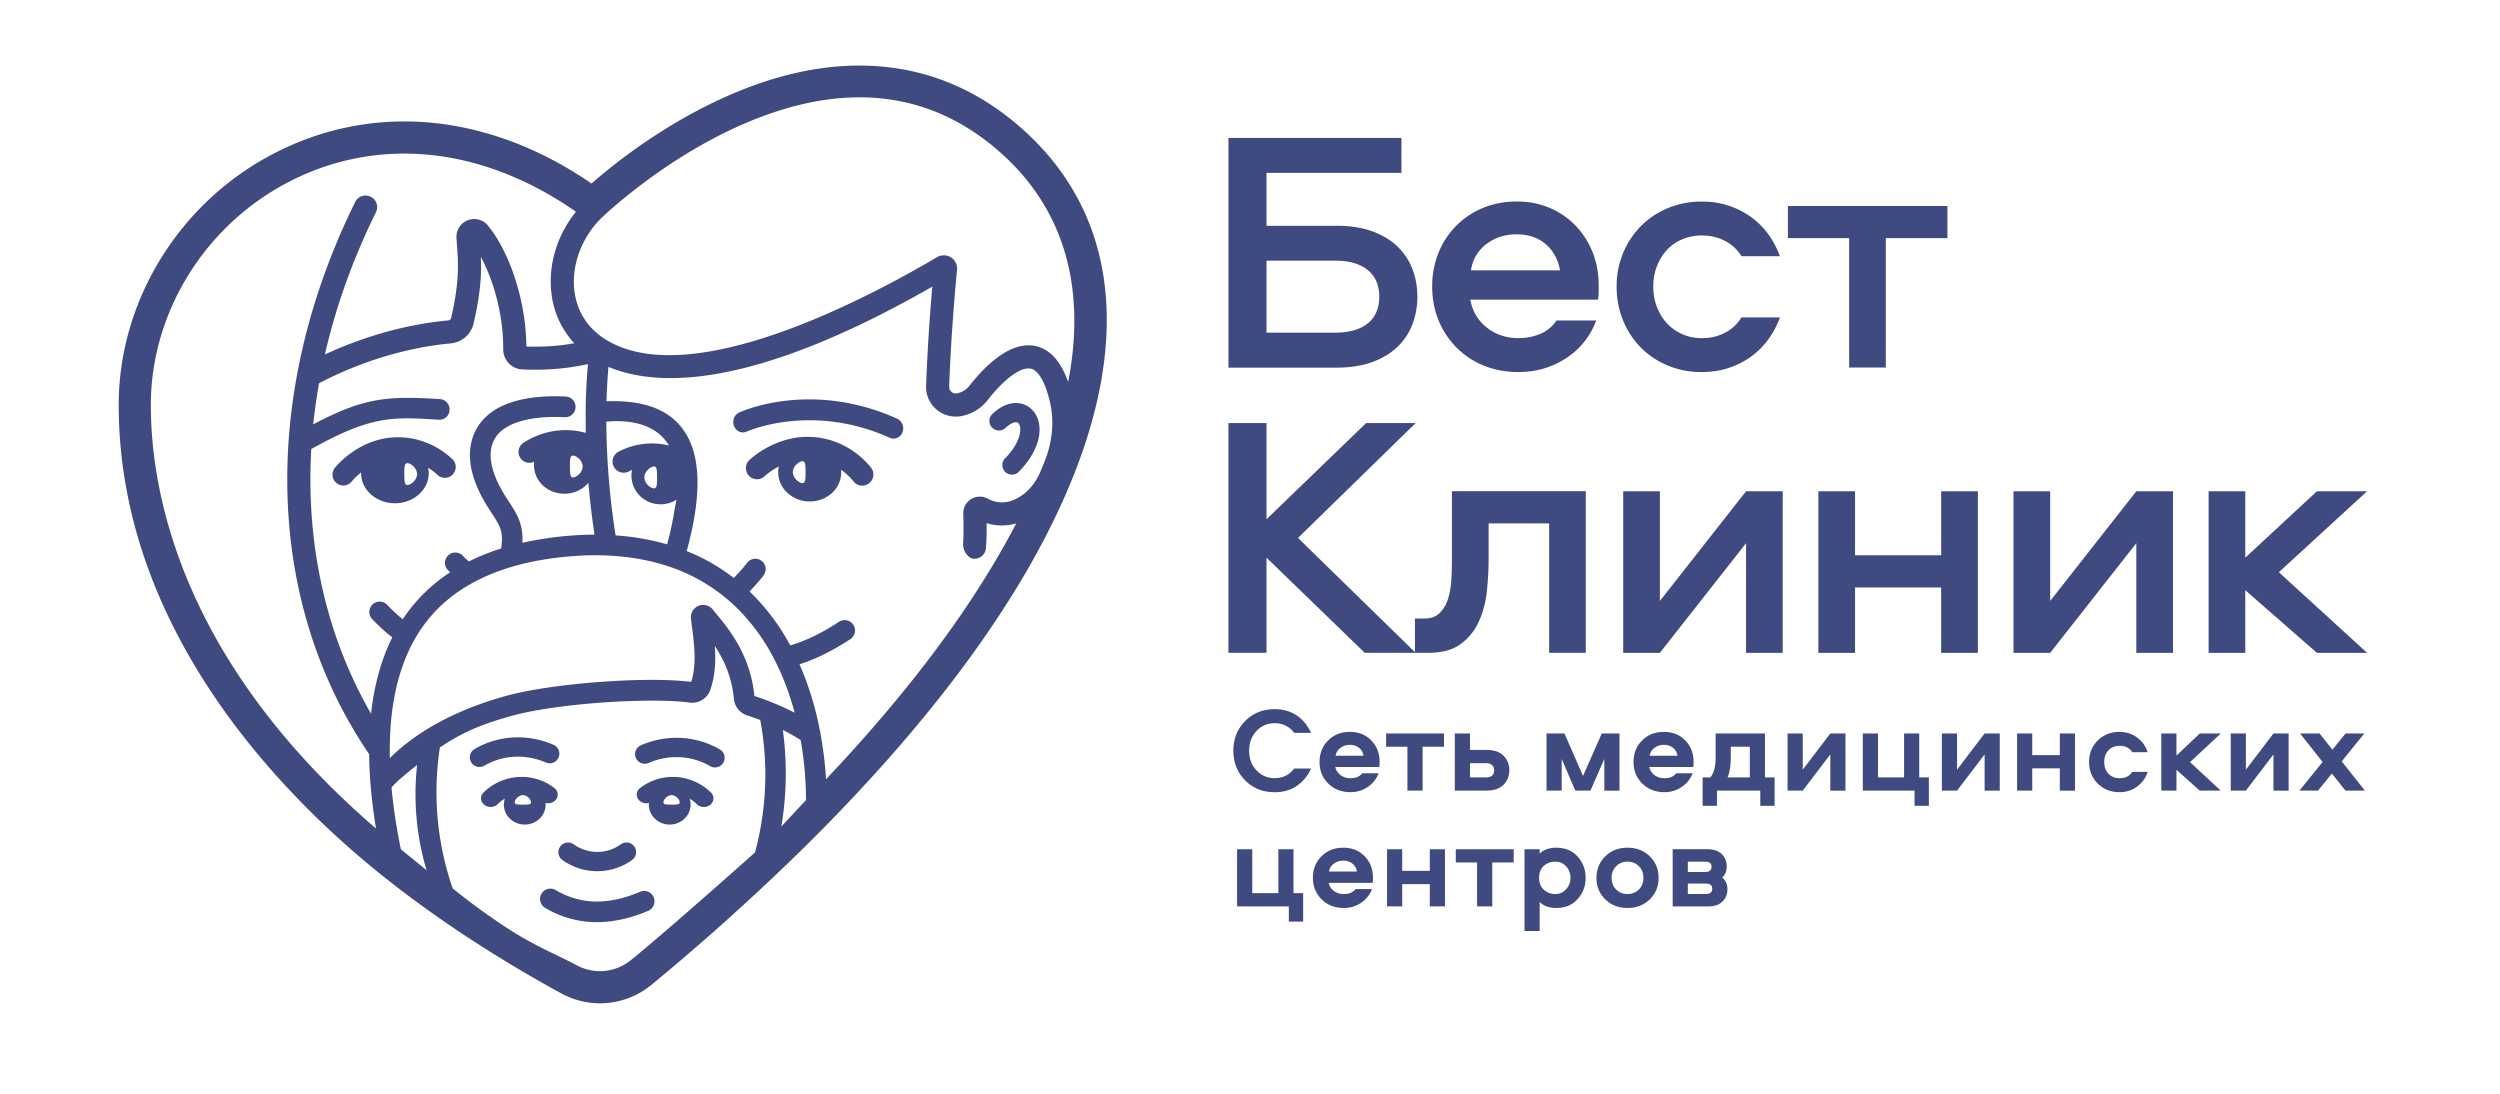<svg xmlns="http://www.w3.org/2000/svg" width="160" height="70" fill="none"><path fill="#3F4B80" d="M55.74 29.92c-.46-.567-1.475-1.563-3.104-1.873-.31-.06-.627-.09-.94-.09-2.1 0-3.57 1.33-3.732 1.482a.7.7 0 0 0-.225.496.711.711 0 0 0 1.2.542c.043-.04.374-.346.908-.624a1.759 1.759 0 0 0 .41 1.55 2.08 2.08 0 0 0 1.581.689q.09 0 .176-.007a2.1 2.1 0 0 0 1.049-.383c.427-.306.695-.75.758-1.248q.023-.198.003-.391c.37.258.636.54.809.753a.71.71 0 0 0 .617.262.715.715 0 0 0 .49-1.158m-4.213.827q-.027.122-.1.158c-.177.078-.618-.213-.677-.597a.584.584 0 0 1 .033-.305c.123-.319.489-.539.643-.47.067.03.099.115.113.246.013.108.014.25.015.414.003.23.004.426-.027.554M36.605 29.17l.007-.002zl-.019.01q.008-.007.02-.012M36.696 29.16h-.035zM36.618 29.166l-.007.001zM36.753 29.17a.3.3 0 0 0-.056-.01h.014s.01.001.015.004h.005l.022.004zM36.662 29.158a.1.1 0 0 0-.042.008l.014-.005q.006-.002.011-.002h.017M57.806 27.417q0 .12-.043.236a.62.62 0 0 1-.545.417l-.029.001a.6.6 0 0 1-.241-.052c-5.007-2.255-9.108-.417-9.149-.4a.58.58 0 0 1-.464.015.65.65 0 0 1-.358-.367c-.13-.33.013-.716.318-.86.187-.086 4.613-2.092 10.128.392a.68.68 0 0 1 .383.617M28.945 29.378c-.514-.483-1.616-1.304-3.22-1.388-2.534-.13-4.118 1.736-4.291 1.948a.7.7 0 0 0-.15.51.689.689 0 0 0 .69.623c.21-.001.407-.095.538-.258a4 4 0 0 1 .598-.577v.104c.028 1.03.997 1.868 2.162 1.868h.052a2.27 2.27 0 0 0 1.5-.58c.408-.373.627-.864.614-1.384a2 2 0 0 0-.036-.306c.277.173.48.347.595.454a.69.69 0 0 0 .98-.032.69.69 0 0 0 .188-.496.68.68 0 0 0-.22-.486m-2.296 1.179c-.123.318-.488.538-.643.47-.067-.03-.099-.116-.113-.246a4 4 0 0 1-.015-.415c-.003-.23-.004-.425.027-.553.019-.08.05-.136.1-.159.177-.078.618.214.677.598q.01.043.01.089a.6.6 0 0 1-.043.216M40.703 54.635a.6.6 0 0 1-.247.401c-.352.258-1.099.696-2.144.72h-.089a3.8 3.8 0 0 1-2.233-.72.6.6 0 0 1-.246-.401.618.618 0 0 1 .973-.596c.156.112.725.482 1.504.482h.067a2.57 2.57 0 0 0 1.441-.482.616.616 0 0 1 .974.596M41.835 57.934a.65.65 0 0 1-.356.361c-1.131.48-2.233.723-3.275.723a6.44 6.44 0 0 1-3.315-.914.66.66 0 0 1-.305-.404.66.66 0 0 1 .476-.807.66.66 0 0 1 .501.072c1.595.94 3.361.976 5.402.11a.66.66 0 0 1 .872.859M35.746 48.484a.617.617 0 0 1-.814.317 4.45 4.45 0 0 0-2.117-.361 4.2 4.2 0 0 0-1.814.562.62.62 0 0 1-.847-.22.62.62 0 0 1 .22-.845 5.5 5.5 0 0 1 2.776-.747c.982 0 1.782.261 2.28.48a.62.62 0 0 1 .316.814M46.291 48.812a.61.61 0 0 1-.533.304.63.63 0 0 1-.312-.084 4.2 4.2 0 0 0-1.815-.564 4.454 4.454 0 0 0-2.117.362.617.617 0 0 1-.499-1.132 5.74 5.74 0 0 1 2.71-.463c.829.064 1.64.316 2.347.73a.62.62 0 0 1 .22.847"/><path fill="#3F4B80" d="M36.676 29.157s-.005 0-.007.002l.025.001zm.027.003h-.006l.009.001zm-.059 0-.002.001.006-.001zm-.006.001h-.005l-.014.005.013-.002.005-.001.004-.002zm.082.002h.004zm-.023-.003.009.001-.003-.001zm-.059.001h-.001.004zm28.2-21.41c-2.882-2.36-6.195-3.555-9.842-3.555-2.826 0-5.824.728-8.909 2.16-3.759 1.744-6.672 4.027-8.23 5.39-3.781-2.6-7.913-3.974-11.975-3.974-2.864 0-5.632.669-8.227 1.986-6.11 3.1-10.058 9.44-10.058 16.155 0 14.356 10.434 24.928 16.655 29.952.786.631 1.547 1.22 2.262 1.746 2.84 2.096 5.996 4.1 9.38 5.952.77.425 1.64.65 2.513.65a5.2 5.2 0 0 0 3.292-1.188 153 153 0 0 0 9.16-8.194c.786-.766 1.546-1.526 2.326-2.325 7.113-7.301 12.165-14.32 15.017-20.86l.031-.072q.013-.025.024-.058c.381-.882.712-1.726.985-2.51l.002-.006.017-.042c1.05-3.021 1.571-5.858 1.571-8.479 0-5.15-2.013-9.47-5.993-12.729M9.654 25.912c0-5.947 3.507-11.57 8.935-14.324a15.96 15.96 0 0 1 7.288-1.757c3.709 0 7.502 1.286 10.982 3.72-1.202 1.494-1.775 3.369-1.573 5.177a5.64 5.64 0 0 0 1.467 3.24c-1.001.177-1.924.241-3.064.21-.043-3.37-1.305-6.374-2.482-7.764a1.125 1.125 0 0 0-1.285-.31 1.12 1.12 0 0 0-.707 1.12l.006.103q.01.19.026.377c.083 1.137.169 2.313-.381 4.668a.18.18 0 0 1-.154.132c-2.651.245-5.38 1-7.919 2.183.702-3.067 1.8-6.127 3.267-9.102a.736.736 0 0 0-.335-.991.74.74 0 0 0-.993.333c-6.097 12.362-5.763 25.569.893 35.34a27 27 0 0 0 .104 2.09c.071.853.184 1.75.336 2.669C11.536 42.24 9.653 31.43 9.653 25.913m14.539 17.333a16 16 0 0 0-.444 2.432c-2.858-4.955-4.18-10.797-3.826-16.94 3.845-2.144 5.187-2.06 8.098-1.88l.047.005a.64.64 0 0 0 .48-.155.66.66 0 0 0 .226-.463.66.66 0 0 0-.618-.703c-3.311-.206-4.83-.122-8.108 1.618.092-.88.216-1.761.372-2.63 2.629-1.387 5.618-2.293 8.432-2.554a1.65 1.65 0 0 0 1.457-1.266c.47-2.013.512-3.262.467-4.272.73 1.361 1.436 3.507 1.433 5.928a1.28 1.28 0 0 0 1.239 1.28c1.536.057 2.769-.042 4.182-.343a38 38 0 0 0-.146 3.046.3.3 0 0 0-.004.05v.191h.004l.001.343.003.569.001.114v.089a4.8 4.8 0 0 0-1.181-.176 4.95 4.95 0 0 0-2.823.824.695.695 0 0 0 .702 1.195 2 2 0 0 0-.01.3c.047.99.897 1.75 1.945 1.75h.092a2.02 2.02 0 0 0 1.444-.697q.017.203.036.407a54.052 54.052 0 0 0 .357 2.91c-.176 0-.35.002-.532.006a22.3 22.3 0 0 0-4.083.513c.064-1.215-.372-1.877-.867-2.632l-.113-.177q-.04-.06-.08-.124c-.984-1.544-1.228-2.835-.707-3.732.57-.986 2.2-1.486 4.476-1.37a.66.66 0 0 0 .692-.628.666.666 0 0 0-.631-.697c-1.999-.097-4.608.178-5.685 2.029-.548.947-.864 2.604.74 5.111.054.086.11.169.16.25l.037.057c.535.815.788 1.202.613 2.28a14 14 0 0 0-2.056.827l-.013-.01-.016-.012a4 4 0 0 1-.371-.345.66.66 0 0 0-.935-.013.656.656 0 0 0-.012.937q.076.079.139.14a10.6 10.6 0 0 0-2.566 2.355c-.169.218-.32.432-.463.649a8 8 0 0 1-.294-.243q-.324-.287-.71-.683a.657.657 0 0 0-.935-.015.663.663 0 0 0-.014.938c.484.498.915.888 1.286 1.159-.376.75-.685 1.576-.92 2.458zM36.605 29.17l.006-.002q.004-.002.008-.002l.013-.002.005-.001.004-.002.007-.001.01-.001h.01l.026.001h.003l.009.001h.002l.007.002h.016l.003.002c.066.013.142.05.215.101a.829.829 0 0 1 .196.19l.026.04a.5.5 0 0 1 .051.087q.014.03.026.059a.6.6 0 0 1 0 .43c-.123.318-.489.538-.643.469-.067-.03-.099-.115-.113-.246a4 4 0 0 1-.015-.414c-.003-.23-.004-.426.027-.554l.012-.043q.025-.074.07-.105l.019-.01zm1.11-.121.013.002.003.03zm-12.06 25.304a37 37 0 0 1-.599-3.946c.315-.389.97-.913 1.5-1.337l.138-.109a17 17 0 0 0-.102 1.868 17.02 17.02 0 0 0 .707 4.86c-.302-.243-.8-.65-1.645-1.337m22.667.203c-4.035 3.595-6.889 6.046-7.93 6.882a3.2 3.2 0 0 1-1.113.59c-.8.236-1.652.142-2.398-.264-.362-.197-.76-.389-1.183-.593-.75-.362-1.6-.774-2.6-1.372-.505-.3-1.165-.74-1.964-1.302a43 43 0 0 1-2.163-1.64 19 19 0 0 1-.905-3.945c-.2-1.684-.17-3.39.088-5.072a13.5 13.5 0 0 1 1.58-.927c.846-.42 1.786-.76 3.048-1.106 3.002-.822 8.94-1.17 11.354-.841a1.225 1.225 0 0 0 1.316-.791c.335-.941.36-1.95.299-2.83.528.795 1.08 1.904 1.22 3.38.044.491.374.907.842 1.06q.434.143.845.298c.225 1.206.334 2.44.324 3.672a19.2 19.2 0 0 1-.66 4.8m1.131-9.584h-.003c-.367-.15-.76-.295-1.166-.428-.269-2.637-1.648-4.3-2.39-5.193l-.131-.163q-.073-.087-.132-.163a.78.78 0 0 0-.922-.25.78.78 0 0 0-.488.793c.018.2.05.444.079.65l.003.016c.118.92.297 2.3-.067 3.409-2.846-.365-8.868.083-11.802.884-3.141.86-5.717 2.236-7.484 3.994l-.005-.33c0-.185 0-.359.006-.538.04-2.703.582-4.98 1.611-6.774q.317-.557.725-1.085c2.046-2.63 5.504-4.06 10.276-4.25q.256-.006.508-.006c1.75 0 3.365.25 4.81.743q.01.005.022.009l.007.003.041.015q.024.008.041.01a11.4 11.4 0 0 1 4.223 2.644 12.9 12.9 0 0 1 2.398 3.348v.01l.036.062c.496.988.901 2.075 1.21 3.233a16 16 0 0 0-1.348-.618zM39.587 28.91a.71.71 0 0 0-.303.96c.18.348.611.485.962.304q.1-.053.202-.099-.027.135-.035.272c-.023.491.149.963.485 1.331a1.88 1.88 0 0 0 1.382.597 1.87 1.87 0 0 0 1.015-.297 6 6 0 0 1-.099.49l-.003.017a20.463 20.463 0 0 1-.497 2.354 15.8 15.8 0 0 0-3.296-.573 44 44 0 0 1-.346-2.668 47.475 47.475 0 0 1-.248-4.319l-.002-.289c.693-.075 2.699-.16 3.771 1.181q.13.161.233.342a5 5 0 0 0-.533-.1 4.58 4.58 0 0 0-2.688.497m2.437 2.172q-.027.123-.1.159c-.177.078-.618-.213-.677-.597a.587.587 0 0 1 .033-.306c.123-.318.489-.538.643-.469.067.03.099.115.113.246.012.108.014.249.015.414.002.23.004.426-.027.553m8.633 21.116c-.224.243-.453.49-.651.702.15-.898.243-1.813.273-2.727a20.7 20.7 0 0 0-.176-3.455q.613.31 1.142.649a23 23 0 0 1 .341 3.837c-.225.233-.568.604-.93.994m16.224-22.73-.045.11c-.07.175-.161.397-.246.598-.248.597-.622 1.098-1.08 1.449-.536.409-1.368.791-2.296.286a1.07 1.07 0 0 0-1.057.028c-.321.195-.51.537-.507.923l.008.315c.009.493.018 1.005-.017 1.588-.02.318.106.63.338.834.157.144.279.163.387.163a.734.734 0 0 0 .735-.684c.045-.584.049-1.095.044-1.594.613.189 1.256.193 1.896.014-1.336 2.564-3.024 5.226-5.022 7.92-2.03 2.74-4.434 5.582-7.152 8.453a24 24 0 0 0-.353-2.902.6.6 0 0 0-.045-.234 19.7 19.7 0 0 0-1.301-4.223c.295-.09.703-.236 1.203-.461a15.4 15.4 0 0 0 2.056-1.15.665.665 0 0 0 .184-.919.665.665 0 0 0-.918-.185c-1.43.943-2.521 1.342-3.117 1.507a13.9 13.9 0 0 0-2.43-3.28l-.174-.17c.606-.63.863-.985.91-1.054a.65.65 0 0 0 .111-.492.64.64 0 0 0-.27-.426.65.65 0 0 0-.494-.113.66.66 0 0 0-.425.266l-.004.007c-.07.093-.328.423-.834.948a12.5 12.5 0 0 0-3.015-1.72c1.021-3.751.911-6.343-.336-7.92-1.23-1.553-3.28-1.715-4.797-1.67.019-.737.061-1.476.124-2.202 3.152 1.331 9.267 1.423 20.727-5.132a126 126 0 0 0-.398 6.342 1.88 1.88 0 0 0 .656 1.512 1.9 1.9 0 0 0 1.594.43 2.78 2.78 0 0 0 1.689-1.024c1.078-1.376 2.132-2.146 2.759-2.01.477.1.905.823 1.204 2.031l.007.028c.3 1.224.196 2.542-.3 3.813m1.483-5.023c-.47-1.329-1.168-2.1-2.083-2.296-1.583-.342-3.179 1.195-4.24 2.544a1.3 1.3 0 0 1-.792.48.41.41 0 0 1-.354-.096.42.42 0 0 1-.146-.333c.121-3.458.44-6.829.502-7.465a.845.845 0 0 0-.845-.939.87.87 0 0 0-.44.122c-2.064 1.22-6.15 3.48-10.32 4.912-4.882 1.678-8.538 1.801-10.864.364-1.483-.918-1.92-2.232-2.024-3.174-.181-1.612.477-3.374 1.722-4.602.377-.36 3.827-3.59 8.496-5.753 6.433-2.976 12.005-2.595 16.56 1.134 2.28 1.865 3.834 4.16 4.62 6.822.727 2.465.797 5.247.208 8.28M36.638 29.16h-.001.004zm.065-.001h-.006l.009.001zm.017.003h.004zm-.087-.002-.014.005.013-.002.005-.001h.001q-.002-.002-.005-.002m.043-.004s-.005 0-.007.002l.025.001zm.027.003h-.006l.009.001z"/><path fill="#3F4B80" d="M65.204 30.194a.6.6 0 0 1-.438.184.6.6 0 0 1-.431-.177.6.6 0 0 1-.184-.433.6.6 0 0 1 .175-.436c1.068-1.087 1.082-2.014.853-2.247-.145-.145-.482-.023-.821.298a.6.6 0 0 1-.44.17.61.61 0 0 1-.597-.633.6.6 0 0 1 .192-.429c.525-.497 1.047-.698 1.505-.698.416 0 .778.167 1.038.43.757.772.707 2.383-.852 3.97M35.488 50.442a3.38 3.38 0 0 0-2.115-.72 3.48 3.48 0 0 0-2.438 1.01.52.52 0 0 0-.149.393c.01.148.082.283.205.381.112.091.258.141.407.141.18 0 .35-.07.466-.193.03-.032.187-.19.447-.339q-.03.087-.044.18-.016.081-.018.168-.003.037-.002.074.009.205.078.39c.186.496.682.845 1.258.845h.032a1.37 1.37 0 0 0 .96-.418 1.24 1.24 0 0 0 .334-.704 1 1 0 0 0 .01-.128v-.049q0-.042-.006-.084a.65.65 0 0 0 .634-.173.52.52 0 0 0 .147-.394.53.53 0 0 0-.206-.38m-1.51.958a.1.1 0 0 1-.043.046l-.02.012a.5.5 0 0 1-.12.027c-.082.01-.187.01-.31.011a2 2 0 0 1-.413-.02q-.09-.02-.119-.076c-.057-.131.16-.46.446-.505a.4.4 0 0 1 .228.026c.238.092.403.364.35.48M40.752 50.823a.52.52 0 0 0 .147.393.65.65 0 0 0 .634.173 1 1 0 0 0-.006.084l.001.049q0 .065.009.128a1.2 1.2 0 0 0 .335.704c.245.26.596.41.959.418h.032c.576 0 1.072-.349 1.258-.845q.07-.185.078-.39 0-.037-.002-.074a1 1 0 0 0-.017-.169 1 1 0 0 0-.045-.179c.26.149.417.307.447.339a.64.64 0 0 0 .466.193c.15 0 .295-.05.408-.14a.53.53 0 0 0 .204-.382.52.52 0 0 0-.148-.393 3.48 3.48 0 0 0-2.6-1.007 3.4 3.4 0 0 0-1.954.716.54.54 0 0 0-.206.381m2.067.098a.43.43 0 0 1 .228-.026c.286.045.504.374.446.505q-.028.057-.119.076a2 2 0 0 1-.413.02c-.122-.001-.227-.001-.31-.011a.5.5 0 0 1-.12-.027l-.02-.012a.1.1 0 0 1-.042-.046c-.052-.115.112-.387.35-.479M36.644 29.16l.013-.002-.026.005q-.007 0-.012.003l.014-.005q.005-.002.01-.002M36.71 29.16l.015.004-.01-.001-.021-.003q-.019-.002-.036-.001a.2.2 0 0 1 .045.001zM81.057 21.29v-4.607h4.406q1.33 0 2.069.597.74.598.741 1.705c0 .739-.248 1.323-.741 1.717q-.743.587-2.069.588zm6.798 1.87c.65-.241 1.185-.573 1.607-.984q.634-.62.94-1.44.31-.82.31-1.749t-.31-1.749a4 4 0 0 0-.94-1.44q-.632-.617-1.607-.984-.976-.363-2.301-.364h-4.497v-3.387h8.635V8.827H78.621v14.704h6.93q1.331-.01 2.305-.37M94.144 17.302a2.5 2.5 0 0 1 .974-1.672q.819-.633 1.95-.632 1.13 0 1.861.632.73.632.91 1.672zm6.698-2.855a5 5 0 0 0-1.661-1.141 5.3 5.3 0 0 0-2.116-.41c-.77 0-1.525.142-2.182.422a5.2 5.2 0 0 0-1.704 1.151 5.2 5.2 0 0 0-1.12 1.726 5.7 5.7 0 0 0-.4 2.148c0 .767.143 1.528.422 2.191a5.4 5.4 0 0 0 1.151 1.726 5.2 5.2 0 0 0 1.739 1.142q1.007.41 2.204.409c1.138 0 2.154-.295 3.057-.887a4.88 4.88 0 0 0 1.928-2.415h-2.547q-.377.574-1.019.852a3.5 3.5 0 0 1-1.418.276q-1.174 0-2.025-.676-.853-.675-1.05-1.783h8.17q.043-.244.044-.466v-.465q0-1.127-.388-2.103a5.3 5.3 0 0 0-1.085-1.698zM106.762 23.403a5.6 5.6 0 0 0 2.17.409q.863-.001 1.638-.242a5.3 5.3 0 0 0 1.428-.698 5 5 0 0 0 1.141-1.107 5.6 5.6 0 0 0 .774-1.45h-2.459q-.398.644-1.062.985-.666.343-1.463.342-.687 0-1.26-.254a2.9 2.9 0 0 1-.985-.698 3.2 3.2 0 0 1-.641-1.04 3.6 3.6 0 0 1-.233-1.306q0-.71.233-1.306.231-.597.641-1.04t.985-.685a3.2 3.2 0 0 1 1.26-.242q.798 0 1.463.343.667.344 1.062.984h2.459a5.6 5.6 0 0 0-.774-1.45 4.9 4.9 0 0 0-1.141-1.107 5.3 5.3 0 0 0-3.066-.94 5.6 5.6 0 0 0-2.17.41 5.3 5.3 0 0 0-1.726 1.141 5.4 5.4 0 0 0-1.15 1.726 5.5 5.5 0 0 0-.422 2.17q.001 1.174.422 2.182a5.3 5.3 0 0 0 1.15 1.739c.488.48 1.063.862 1.726 1.135zM118.345 23.524h2.348v-8.282h3.941v-2.06h-10.208v2.06h3.919zM92.924 35.737c0 .411-.009.846-.035 1.295q-.032.676-.198 1.239-.166.565-.532.94c-.241.251-.579.377-1.006.377h-.597v2.147l-7.484-7.307 7.528-7.352h-3.167l-6.377 6.157v-6.157h-2.437V41.78h2.437v-6.09l6.289 6.09h4.076q1.306-.001 2.068-.566a3.6 3.6 0 0 0 1.163-1.45q.397-.884.51-1.95.109-1.061.11-2.038v-2.28h3.873v8.283h2.346V31.437h-8.568v4.298zM106.232 38.462V31.44h-2.346v10.342h2.346l5.516-7.017v7.017h2.346V31.44h-2.346zM124.234 35.538h-5.512V31.44h-2.346v10.342h2.346v-4.184h5.512v4.184h2.349V31.44h-2.349zM131.211 38.462V31.44h-2.348v10.342h2.348l5.513-7.017v7.017h2.348V31.44h-2.348zM151.494 31.44h-3.211l-4.585 4.251v-4.25h-2.346v10.341h2.346v-4.01l4.585 4.01h3.211l-5.648-5.16zM81.578 45.386q.816 0 1.414.404.596.404.913 1.113h-1.078a1.49 1.49 0 0 0-1.248-.616q-.701 0-1.167.501-.465.5-.466 1.256 0 .756.466 1.255.466.501 1.167.501.786 0 1.248-.616h1.078a2.6 2.6 0 0 1-.913 1.114q-.597.405-1.414.404-1.133 0-1.887-.758-.756-.76-.755-1.899 0-1.14.755-1.898.755-.76 1.887-.759zM87.185 49.49h1.047q-.216.554-.708.882a1.93 1.93 0 0 1-1.094.327q-.855 0-1.417-.55-.561-.553-.562-1.383c0-.553.183-1.007.547-1.374q.547-.55 1.393-.551c.564 0 1.017.183 1.37.547q.533.547.533 1.363 0 .254-.016.339H85.46a.87.87 0 0 0 .343.524q.266.193.628.193.5 0 .754-.316zm-1.703-1.124h1.78a.76.76 0 0 0-.285-.505.92.92 0 0 0-.586-.19.97.97 0 0 0-.6.194.73.73 0 0 0-.309.501M92.416 46.941v.848h-1.37V50.6h-.971V47.79h-1.363v-.848h3.705zM93.108 46.94h.97v1.055h1.055q.718 0 1.09.369.373.37.373.932t-.373.932q-.375.37-1.09.37h-2.026v-3.66zm.97 1.902v.91h1.025q.524 0 .524-.455a.42.42 0 0 0-.138-.335q-.138-.119-.385-.119h-1.025M102.675 48.574l-.886 2.026h-.97l-.87-2.026V50.6h-.971v-3.659h1.148l1.187 2.72 1.201-2.72h1.133v3.66h-.97v-2.027zM107.281 49.49h1.047a1.84 1.84 0 0 1-.709.882 1.93 1.93 0 0 1-1.094.327q-.855 0-1.417-.55-.561-.553-.562-1.383c0-.553.183-1.007.547-1.374q.547-.55 1.394-.551c.563 0 1.016.183 1.37.547q.531.547.532 1.363 0 .254-.015.339h-2.819a.87.87 0 0 0 .342.524q.266.193.628.193.501 0 .754-.316zm-1.702-1.124h1.78a.76.76 0 0 0-.286-.505.92.92 0 0 0-.585-.19.97.97 0 0 0-.601.194.74.74 0 0 0-.308.501M113.574 51.57h-.916v-.97h-2.773v.97h-.917v-1.817h.493q.34-.393.339-1.286V46.94h3.158v2.812h.616zm-2.804-3.781v.67q0 .824-.208 1.294h1.426v-1.964zM117.14 46.941h.97v3.66h-.97v-2.318l-1.764 2.317h-.971v-3.659h.971v2.318zM119.22 50.6v-3.659h.97v2.812h1.671V46.94h.971v2.812h.616v1.818h-.917v-.97zM127.015 46.941h.97v3.66h-.97v-2.318l-1.764 2.317h-.971v-3.659h.971v2.318zM131.828 46.941h.971v3.66h-.971v-1.426h-1.764V50.6h-.97v-3.659h.97v1.386h1.764zM135.649 49.806q.56 0 .817-.408h.986a1.861 1.861 0 0 1-1.803 1.301q-.832 0-1.39-.55-.558-.553-.558-1.383t.558-1.378q.559-.547 1.39-.547.622 0 1.114.35.489.351.689.951h-.986q-.255-.408-.817-.408-.439 0-.708.286-.27.284-.27.746 0 .463.27.75.27.29.708.29M138.322 46.941h.971v1.418l1.494-1.418h1.347l-1.971 1.834 1.963 1.825h-1.339l-1.494-1.332V50.6h-.971zM145.501 46.941h.971v3.66h-.971v-2.318l-1.764 2.317h-.97v-3.659h.97v2.318zM148.452 46.941l.824 1.04.84-1.04h1.202l-1.448 1.788 1.486 1.871h-1.247l-.871-1.093-.886 1.093h-1.186l1.479-1.833-1.441-1.826zM79.174 58.01v-3.658h.97v2.81h1.671v-2.81h.97v2.81h.617v1.819h-.917v-.97h-3.312zM86.761 56.902h1.047q-.216.554-.708.882a1.93 1.93 0 0 1-1.095.327q-.854 0-1.416-.55-.563-.553-.563-1.383c0-.553.183-1.007.548-1.374q.547-.55 1.393-.551c.564 0 1.017.183 1.37.547q.532.547.532 1.363 0 .255-.015.339h-2.819a.87.87 0 0 0 .343.524q.266.193.627.193.501 0 .755-.316zm-1.702-1.125h1.78a.76.76 0 0 0-.285-.505.92.92 0 0 0-.586-.19.97.97 0 0 0-.6.194.73.73 0 0 0-.309.5M91.507 54.352h.97v3.659h-.97v-1.426h-1.765v1.426h-.97v-3.66h.97v1.386h1.765zM96.875 54.352v.847h-1.37v2.812h-.971v-2.812H93.17v-.847h3.705zM101.481 56.178q0 .794-.513 1.363-.512.57-1.359.57-.686 0-1.07-.384v1.856h-.97v-5.23h.97v.277q.378-.377 1.07-.377.848 0 1.359.57.513.57.513 1.355m-.97 0q0-.432-.278-.731a.91.91 0 0 0-.7-.3q-.425 0-.728.27-.304.27-.304.761 0 .494.308.766.308.274.724.274a.9.9 0 0 0 .7-.309q.278-.307.278-.73M102.74 54.803q.566-.55 1.422-.551.854 0 1.422.55.566.553.566 1.383c0 .554-.189 1.008-.566 1.374q-.567.55-1.422.551-.854 0-1.422-.55-.566-.552-.566-1.375c0-.549.189-1.015.566-1.382m2.149.635a.98.98 0 0 0-.727-.292.98.98 0 0 0-.728.292 1.02 1.02 0 0 0-.289.747q0 .455.289.743a.99.99 0 0 0 .728.289.98.98 0 0 0 .727-.29q.29-.288.289-.742 0-.454-.289-.747M110.509 55.446q0 .455-.286.716.332.285.332.747c0 .308-.105.582-.316.789q-.316.312-.925.312h-2.264v-3.66h2.218q.6 0 .921.313.32.312.32.782zm-2.488-.3v.662h1.102q.415 0 .415-.339c0-.226-.138-.323-.415-.323zm0 1.402v.67h1.148q.415 0 .415-.339c0-.226-.138-.33-.415-.33z"/></svg>